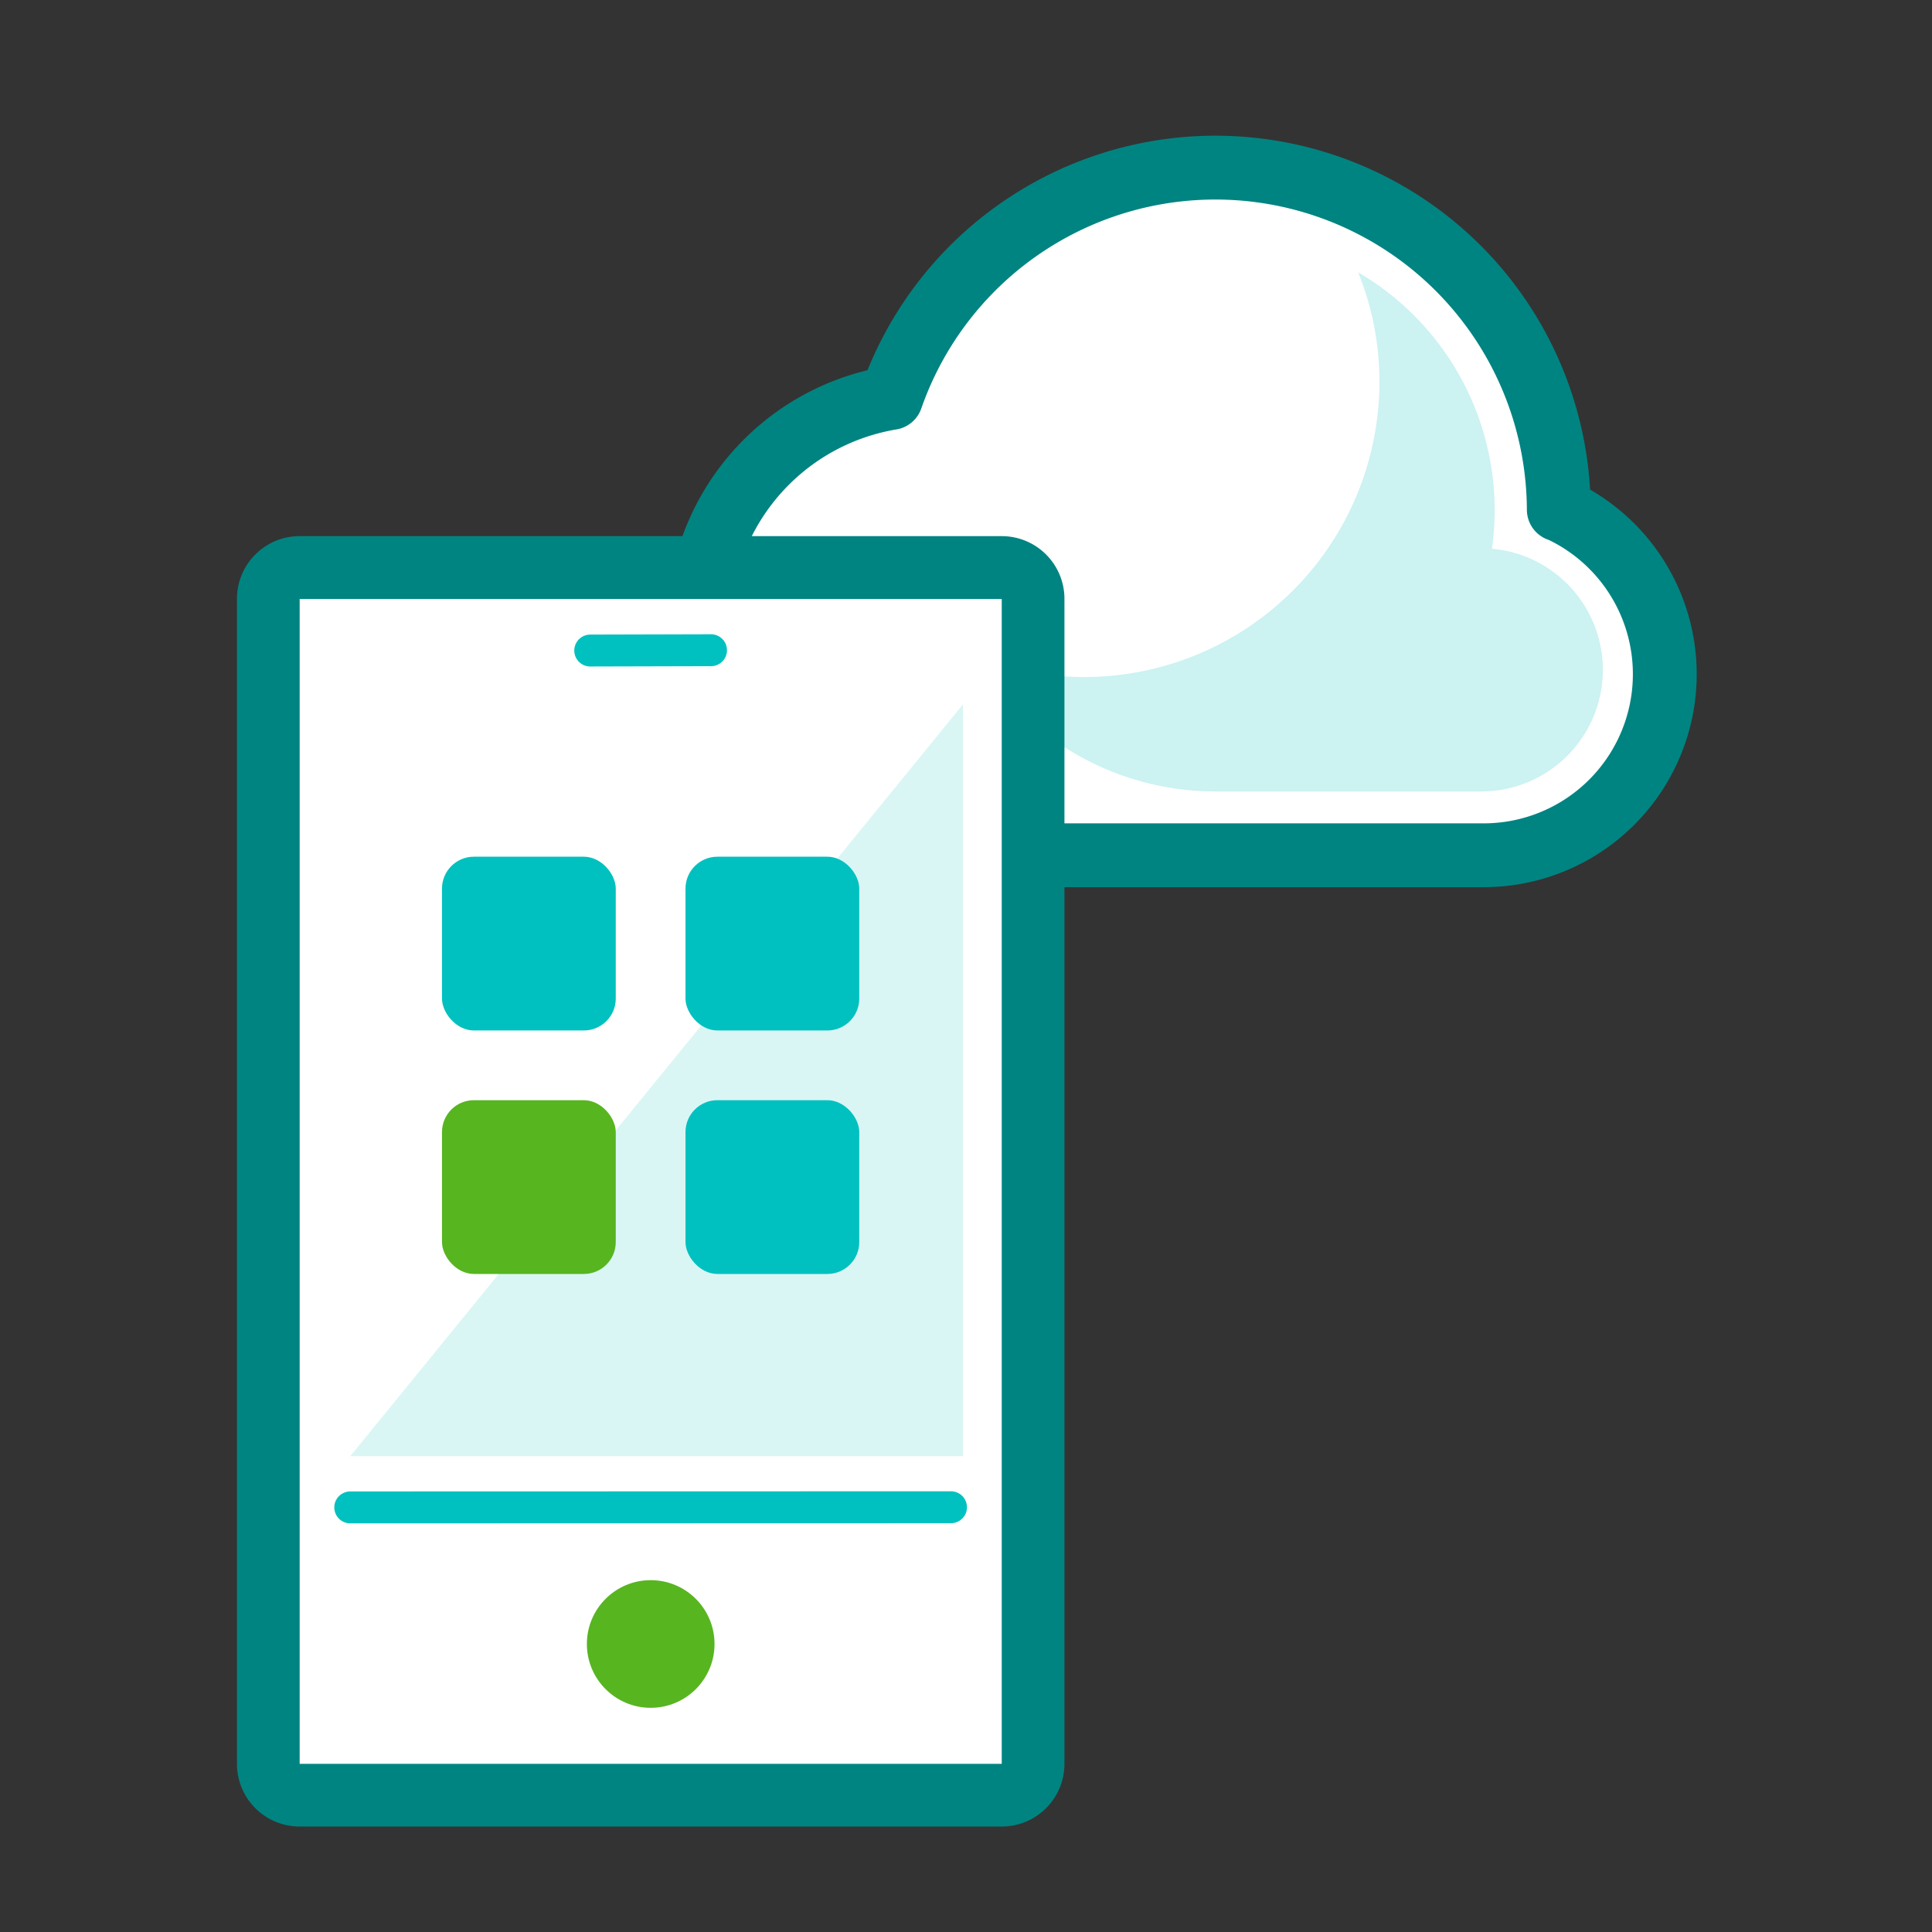 <svg xmlns="http://www.w3.org/2000/svg" width="121.08" height="121.08" viewBox="0 0 121.08 121.08">
  <rect x="0" y="0" width="121.08" height="121.08" fill="#333333" stroke="none"/>
  <defs>
    <style>
      .cls-1 {
        isolation: isolate;
      }

      .cls-2, .cls-4 {
        fill: #fff;
      }

      .cls-2 {
        stroke: #008481;
        stroke-linejoin: round;
        stroke-width: 4px;
      }

      .cls-2, .cls-7 {
        stroke-linecap: round;
      }

      .cls-3, .cls-6, .cls-9 {
        fill: #00c1bf;
      }

      .cls-3 {
        opacity: 0.2;
      }

      .cls-3, .cls-6 {
        mix-blend-mode: multiply;
      }

      .cls-5 {
        fill: #008481;
      }

      .cls-6 {
        opacity: 0.15;
      }

      .cls-7 {
        fill: none;
        stroke: #00c1bf;
        stroke-miterlimit: 10;
        stroke-width: 2px;
      }

      .cls-8 {
        fill: #57b520;
      }
    </style>
  </defs>
  <title>il_utl</title>
  <g class="cls-1">
    <g id="art">
      <g>
        <g>
          <path class="cls-2" d="M97.69,31.94a21.52,21.52,0,0,0-41.84-7A14.43,14.43,0,0,0,58.52,53.6H93a11.35,11.35,0,0,0,4.73-21.66Z"/>
          <path class="cls-3" d="M93.5,34.39a17.26,17.26,0,0,0-8.38-17.32,18.32,18.32,0,0,1,1.33,6.84A18.51,18.51,0,0,1,61.2,41.16a17.49,17.49,0,0,0,15,8.44H92.73a7.62,7.62,0,0,0,.77-15.21Z"/>
        </g>
        <g>
          <g>
            <rect class="cls-4" x="16.81" y="35.57" width="47.93" height="76.93" rx="1.97"/>
            <path class="cls-5" d="M62.78,37.54v73h-44v-73h44m0-3.94h-44a3.93,3.93,0,0,0-3.93,3.94v73a3.93,3.93,0,0,0,3.93,3.93h44a3.93,3.93,0,0,0,3.93-3.93v-73a3.93,3.93,0,0,0-3.93-3.94Z"/>
          </g>
          <polygon class="cls-6" points="60.35 44.14 60.35 91.26 21.95 91.26 60.35 44.14"/>
          <line class="cls-7" x1="21.95" y1="94.47" x2="59.6" y2="94.46"/>
          <line class="cls-7" x1="36.99" y1="40.77" x2="44.56" y2="40.75"/>
          <circle class="cls-8" cx="40.78" cy="103.03" r="4"/>
        </g>
        <g>
          <rect class="cls-9" x="27.7" y="53.69" width="10.89" height="10.89" rx="2"/>
          <rect class="cls-9" x="42.96" y="53.69" width="10.89" height="10.89" rx="2"/>
          <rect class="cls-8" x="27.7" y="68.95" width="10.89" height="10.89" rx="2"/>
          <rect class="cls-9" x="42.96" y="68.95" width="10.89" height="10.89" rx="2"/>
        </g>
      </g>
    </g>
  </g>
</svg>

